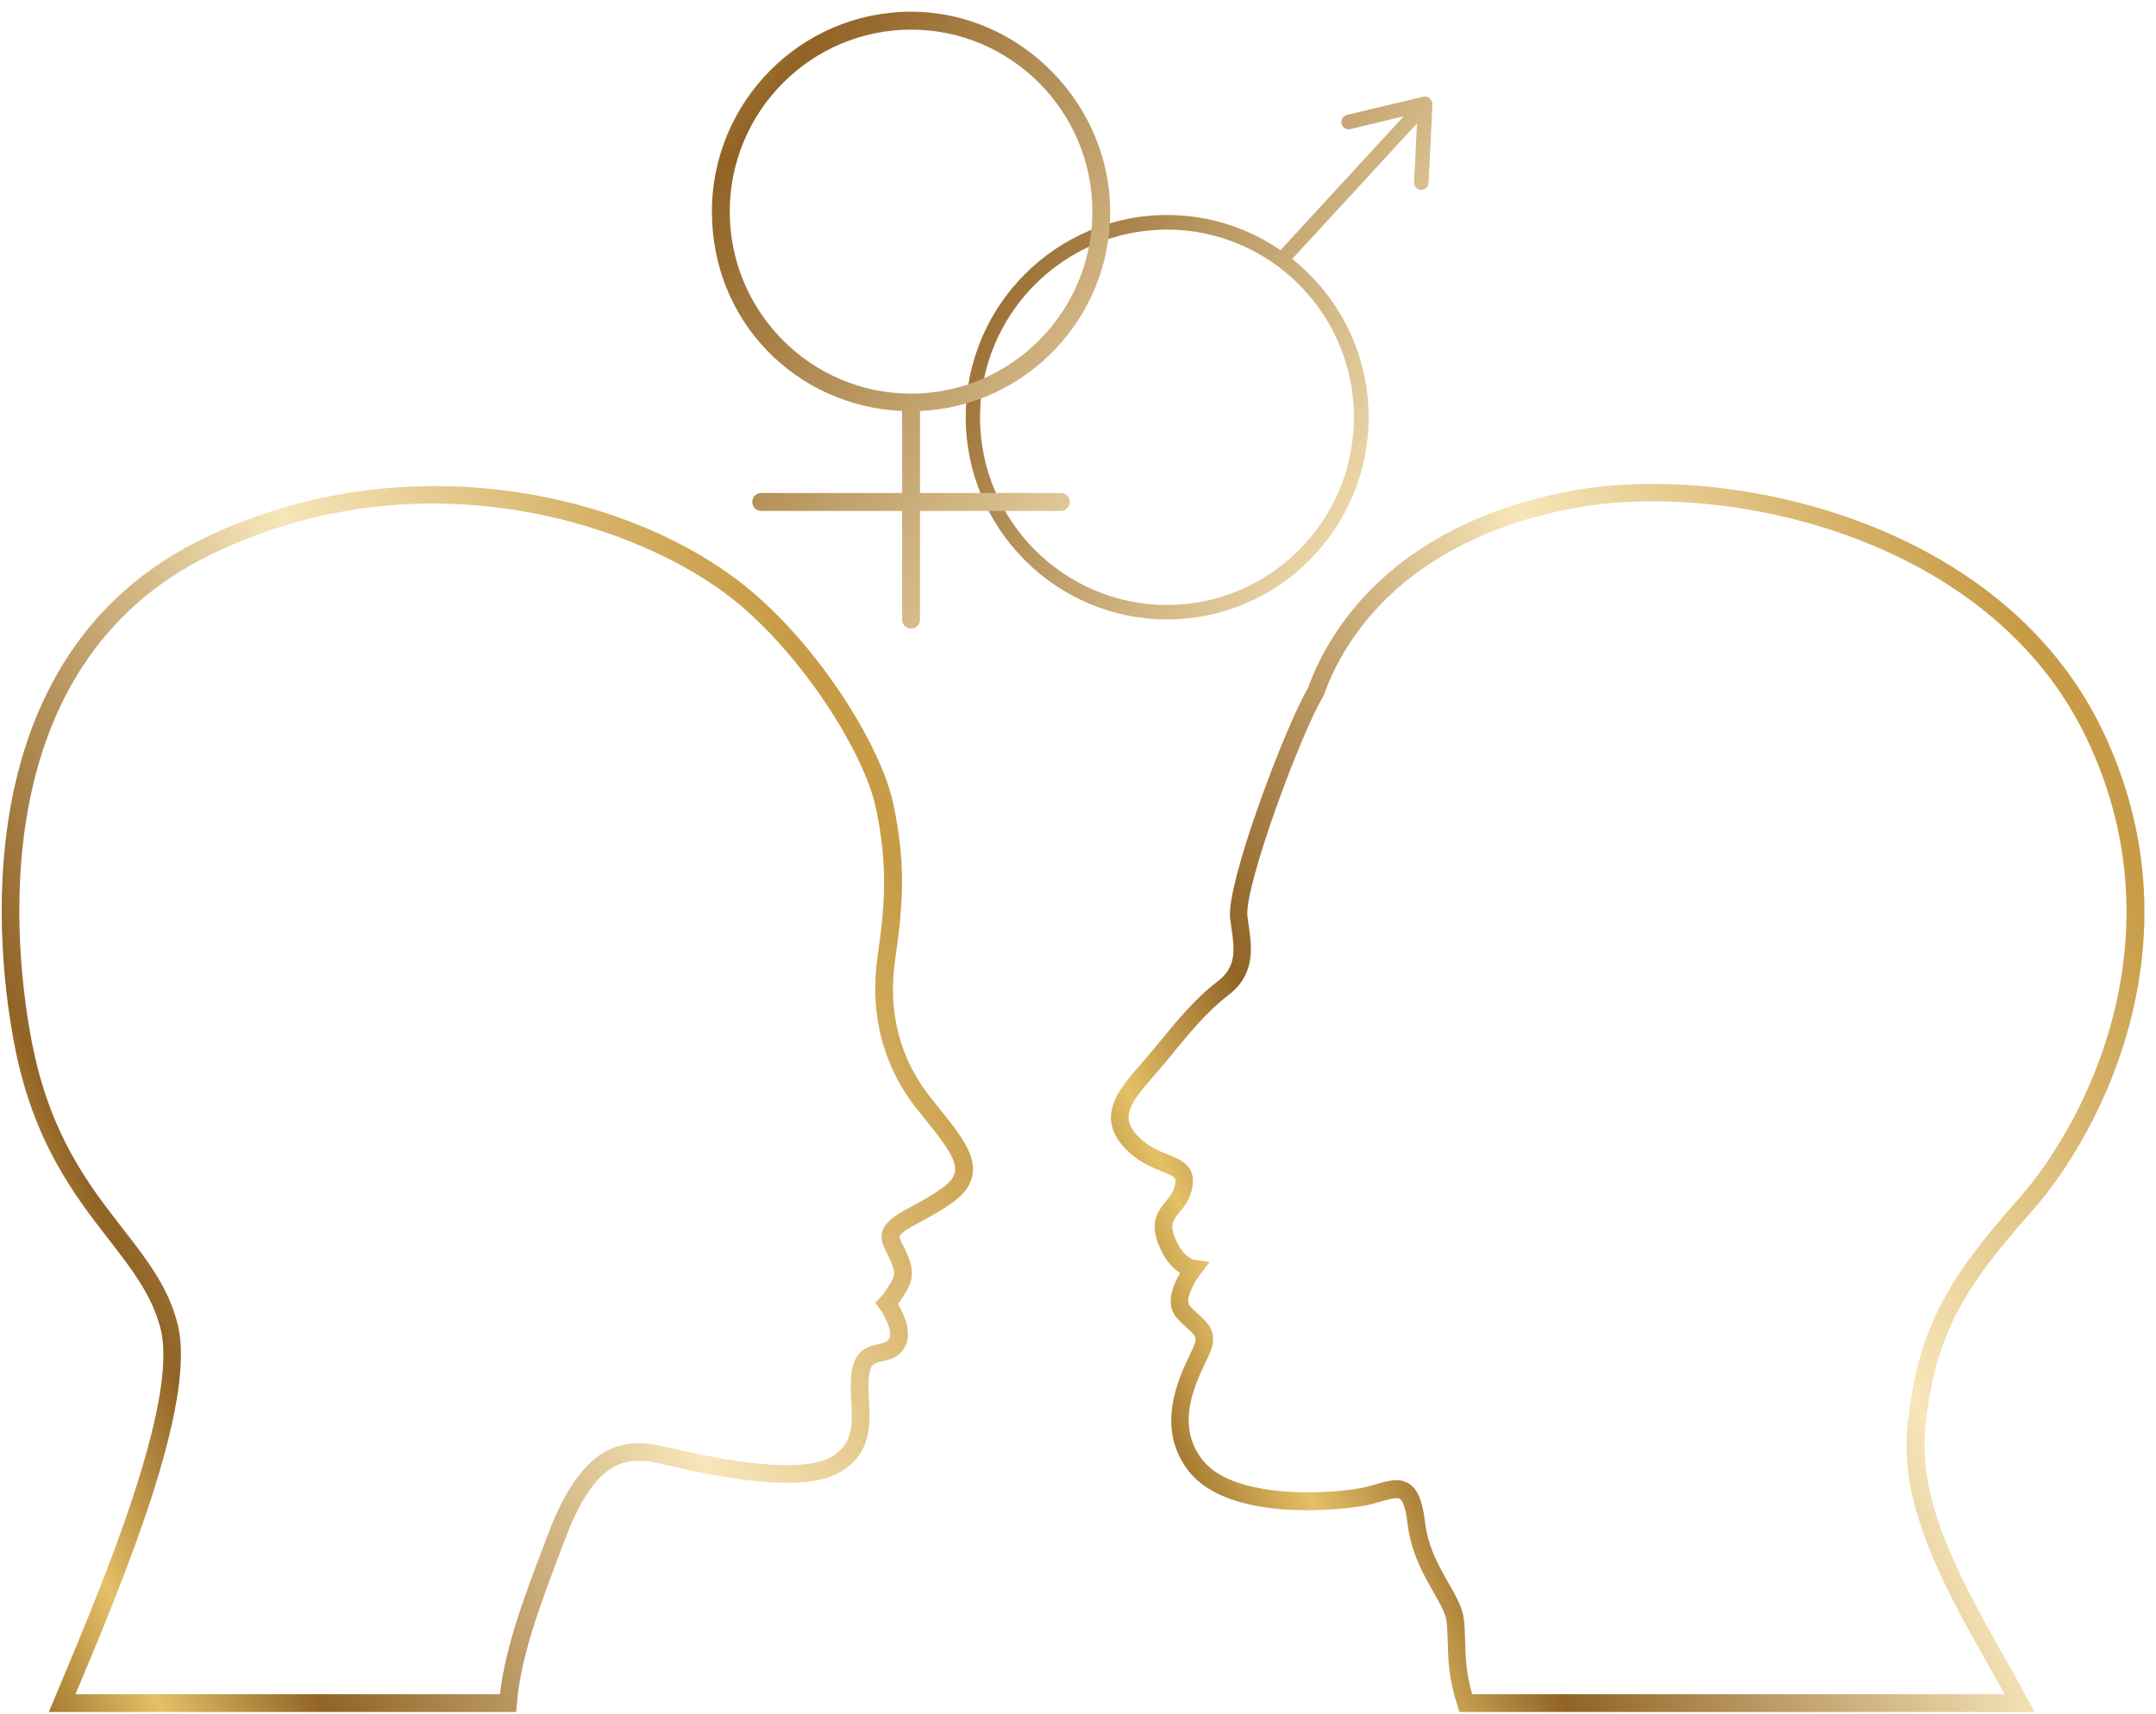 <?xml version="1.0" encoding="UTF-8"?> <svg xmlns="http://www.w3.org/2000/svg" width="161" height="128" viewBox="0 0 161 128" fill="none"> <g clip-path="url(#clip0_1364_152)"> <path d="M106.943 7.682C106.943 7.682 106.943 7.649 106.943 7.629C106.943 7.616 106.93 7.609 106.93 7.603C106.93 7.583 106.923 7.57 106.917 7.556C106.91 7.53 106.89 7.51 106.877 7.49C106.864 7.464 106.851 7.437 106.831 7.417C106.818 7.404 106.811 7.391 106.798 7.378C106.798 7.378 106.791 7.364 106.785 7.358C106.772 7.345 106.758 7.345 106.745 7.331C106.719 7.311 106.699 7.298 106.673 7.278C106.66 7.272 106.64 7.265 106.627 7.259C106.607 7.252 106.58 7.245 106.561 7.239C106.534 7.232 106.508 7.225 106.475 7.219C106.468 7.219 106.455 7.219 106.449 7.212C106.442 7.212 106.435 7.212 106.422 7.212C106.396 7.212 106.369 7.212 106.35 7.219C106.33 7.219 106.317 7.219 106.297 7.219L100.586 8.583C100.295 8.656 100.117 8.947 100.183 9.238C100.243 9.49 100.467 9.656 100.711 9.656C100.75 9.656 100.797 9.656 100.836 9.642L104.82 8.689L95.62 18.688C93.206 17.032 90.291 16.059 87.158 16.059C78.862 16.059 72.115 22.833 72.115 31.163C72.115 39.494 78.862 46.268 87.158 46.268C95.455 46.268 102.201 39.494 102.201 31.163C102.201 26.376 99.966 22.111 96.497 19.343L105.815 9.219L105.598 13.616C105.585 13.913 105.815 14.172 106.112 14.185C106.119 14.185 106.132 14.185 106.139 14.185C106.422 14.185 106.666 13.96 106.679 13.668L106.97 7.782C106.97 7.782 106.97 7.768 106.97 7.755C106.97 7.729 106.97 7.702 106.963 7.676L106.943 7.682ZM101.107 31.17C101.107 38.898 94.841 45.188 87.145 45.188C79.449 45.188 73.184 38.898 73.184 31.17C73.184 23.442 79.449 17.151 87.145 17.151C94.841 17.151 101.107 23.442 101.107 31.17Z" fill="url(#paint0_linear_1364_152)"></path> <path d="M79.225 36.825H68.7V30.7C76.587 30.349 82.905 23.813 82.905 15.807C82.905 7.801 76.231 0.875 68.034 0.875C59.836 0.875 53.162 7.57 53.162 15.807C53.162 24.045 59.48 30.349 67.368 30.7V36.825H56.842C56.473 36.825 56.176 37.123 56.176 37.494C56.176 37.864 56.473 38.163 56.842 38.163H67.368V46.281C67.368 46.652 67.664 46.95 68.034 46.95C68.403 46.95 68.7 46.652 68.7 46.281V38.163H79.225C79.595 38.163 79.891 37.864 79.891 37.494C79.891 37.123 79.595 36.825 79.225 36.825ZM54.494 15.807C54.494 8.311 60.568 2.213 68.034 2.213C75.499 2.213 81.573 8.311 81.573 15.807C81.573 23.303 75.499 29.402 68.034 29.402C60.568 29.402 54.494 23.303 54.494 15.807Z" fill="url(#paint1_linear_1364_152)"></path> <path d="M151.934 127.875H108.981L108.836 127.418C108.183 125.398 108.143 123.948 108.11 122.67C108.097 122.134 108.084 121.624 108.024 121.121C107.952 120.525 107.536 119.783 107.048 118.929C106.296 117.611 105.367 115.976 105.116 113.837C104.951 112.426 104.681 112.049 104.529 111.956C104.305 111.81 103.744 111.976 103.151 112.148C102.9 112.221 102.63 112.3 102.34 112.373C100.829 112.744 91.926 113.87 88.787 109.91C86.241 106.698 88.002 102.977 88.853 101.189C88.998 100.878 89.123 100.613 89.196 100.421C89.387 99.885 89.275 99.759 88.655 99.203C88.404 98.977 88.121 98.726 87.844 98.401C87 97.401 87.613 95.951 88.127 95.084C87.58 94.746 86.921 94.084 86.452 92.786C85.879 91.19 86.525 90.389 87.052 89.746C87.382 89.343 87.659 88.998 87.758 88.416C87.824 87.998 87.811 87.912 86.762 87.495C85.978 87.177 84.903 86.747 83.933 85.687C81.809 83.356 83.623 81.284 85.087 79.609C85.245 79.423 85.41 79.238 85.569 79.052C85.892 78.675 86.215 78.278 86.551 77.874C87.89 76.245 89.275 74.556 90.937 73.298C92.375 72.199 92.183 70.861 91.959 69.312C91.926 69.067 91.886 68.828 91.86 68.596C91.55 65.941 96.061 54.068 97.677 51.393C98.969 47.751 103.454 39.196 117.501 36.639C128.957 34.554 149.427 38.798 156.992 54.525C164.378 69.888 157.15 84.356 151.716 90.488C146.618 96.236 144.382 99.799 143.756 106.983C143.281 112.446 146.697 118.505 149.718 123.849C150.305 124.889 150.885 125.915 151.419 126.915L151.947 127.895L151.934 127.875ZM109.943 126.551H149.704C149.329 125.875 148.939 125.187 148.544 124.485C145.431 118.975 141.903 112.724 142.417 106.851C143.077 99.335 145.503 95.455 150.707 89.588C155.923 83.701 162.868 69.815 155.785 55.081C148.517 39.97 128.772 35.911 117.719 37.924C104.265 40.374 100.058 48.499 98.877 51.883L98.818 52.015C97.189 54.638 92.896 66.232 93.153 68.431C93.179 68.656 93.212 68.881 93.245 69.113C93.483 70.749 93.773 72.775 91.715 74.344C90.178 75.516 88.84 77.139 87.554 78.708C87.217 79.118 86.888 79.522 86.558 79.906C86.393 80.099 86.228 80.284 86.063 80.476C84.329 82.463 83.689 83.469 84.896 84.78C85.661 85.615 86.499 85.952 87.244 86.25C88.16 86.621 89.301 87.078 89.051 88.614C88.899 89.548 88.437 90.117 88.068 90.568C87.6 91.137 87.369 91.428 87.692 92.316C88.279 93.945 89.169 94.091 89.202 94.097L90.33 94.263L89.644 95.17C89.084 95.892 88.49 97.11 88.84 97.527C89.057 97.785 89.295 97.991 89.519 98.196C90.145 98.759 90.93 99.454 90.429 100.851C90.343 101.096 90.198 101.394 90.033 101.739C89.189 103.52 87.778 106.5 89.809 109.062C92.302 112.208 100.137 111.532 102.016 111.069C102.28 111.003 102.537 110.93 102.768 110.864C103.665 110.599 104.509 110.354 105.241 110.837C105.874 111.261 106.224 112.108 106.409 113.671C106.626 115.545 107.451 116.989 108.176 118.26C108.737 119.24 109.218 120.088 109.317 120.955C109.383 121.518 109.396 122.061 109.409 122.624C109.442 123.763 109.469 124.942 109.93 126.537L109.943 126.551Z" fill="url(#paint2_linear_1364_152)"></path> <path d="M38.54 127.875H3.646L4.464 125.922C7.57 118.525 13.36 104.752 11.995 99.269C11.368 96.766 9.865 94.825 8.117 92.574C5.611 89.349 2.492 85.33 1.094 78.125C-0.199 71.47 -2.995 49.062 15.18 40.228C29.913 33.07 46.684 36.593 55.634 43.771C61.121 48.168 65.783 55.717 66.7 60.008C67.63 64.352 67.472 67.424 66.858 71.576C66.265 75.582 67.181 79.118 69.576 82.092L69.912 82.509C71.613 84.615 72.847 86.138 72.636 87.674C72.523 88.482 72.022 89.197 71.099 89.846C70.242 90.455 69.411 90.905 68.738 91.263C67.096 92.15 67.069 92.289 67.248 92.634C67.98 94.104 68.468 95.077 67.742 96.348C67.472 96.819 67.234 97.163 67.056 97.408C67.518 98.176 68.25 99.739 67.432 100.838C66.971 101.454 66.337 101.586 65.869 101.686C65.256 101.818 64.999 101.871 64.893 102.791C64.827 103.348 64.86 103.95 64.893 104.586C64.985 106.374 65.104 108.599 62.697 109.983C60.593 111.188 56.293 110.996 49.553 109.38C46.922 108.751 44.554 108.738 42.187 114.996L41.903 115.75C40.353 119.836 38.889 123.697 38.599 127.253L38.546 127.862L38.54 127.875ZM5.631 126.551H37.333C37.742 122.988 39.16 119.247 40.663 115.293L40.947 114.539C43.69 107.294 46.981 107.42 49.85 108.102C57.711 109.983 60.817 109.539 62.038 108.844C63.739 107.87 63.66 106.387 63.568 104.665C63.535 103.997 63.495 103.308 63.574 102.646C63.792 100.785 64.873 100.553 65.586 100.401C65.995 100.315 66.212 100.262 66.364 100.05C66.72 99.573 66.107 98.322 65.691 97.759L65.355 97.302L65.757 96.898C65.757 96.898 66.113 96.527 66.581 95.7C66.924 95.097 66.806 94.746 66.054 93.23C65.256 91.634 66.707 90.852 68.105 90.097C68.778 89.733 69.536 89.329 70.327 88.766C70.934 88.336 71.257 87.919 71.317 87.495C71.448 86.528 70.314 85.124 68.876 83.343L68.54 82.926C65.942 79.701 64.906 75.708 65.539 71.384C66.126 67.385 66.278 64.431 65.394 60.293C64.544 56.306 59.98 48.969 54.796 44.811C47.819 39.215 31.661 33.693 15.741 41.427C-1.577 49.843 1.14 71.45 2.386 77.874C3.725 84.767 6.607 88.482 9.159 91.76C10.999 94.124 12.589 96.17 13.274 98.944C14.745 104.864 9.073 118.366 5.684 126.438L5.638 126.551H5.631Z" fill="url(#paint3_linear_1364_152)"></path> </g> <defs> <linearGradient id="paint0_linear_1364_152" x1="54.137" y1="3.868" x2="143.229" y2="53.481" gradientUnits="userSpaceOnUse"> <stop stop-color="#A67B32"></stop> <stop offset="0.09" stop-color="#E4C067"></stop> <stop offset="0.22" stop-color="#916326"></stop> <stop offset="0.61" stop-color="#F7E6BA"></stop> <stop offset="0.97" stop-color="#C89C46"></stop> </linearGradient> <linearGradient id="paint1_linear_1364_152" x1="32.942" y1="-3.098" x2="129.621" y2="66.184" gradientUnits="userSpaceOnUse"> <stop stop-color="#A67B32"></stop> <stop offset="0.09" stop-color="#E4C067"></stop> <stop offset="0.22" stop-color="#916326"></stop> <stop offset="0.61" stop-color="#F7E6BA"></stop> <stop offset="0.97" stop-color="#C89C46"></stop> </linearGradient> <linearGradient id="paint2_linear_1364_152" x1="85.799" y1="103.719" x2="163.475" y2="68.998" gradientUnits="userSpaceOnUse"> <stop stop-color="#A67B32"></stop> <stop offset="0.09" stop-color="#E4C067"></stop> <stop offset="0.22" stop-color="#916326"></stop> <stop offset="0.61" stop-color="#F7E6BA"></stop> <stop offset="0.97" stop-color="#C89C46"></stop> </linearGradient> <linearGradient id="paint3_linear_1364_152" x1="-8.766" y1="100.103" x2="69.339" y2="65.185" gradientUnits="userSpaceOnUse"> <stop stop-color="#A67B32"></stop> <stop offset="0.09" stop-color="#E4C067"></stop> <stop offset="0.22" stop-color="#916326"></stop> <stop offset="0.61" stop-color="#F7E6BA"></stop> <stop offset="0.97" stop-color="#C89C46"></stop> </linearGradient> <clipPath id="clip0_1364_152"> <rect width="160" height="127" fill="white" transform="translate(0.125 0.875)"></rect> </clipPath> </defs> </svg> 
